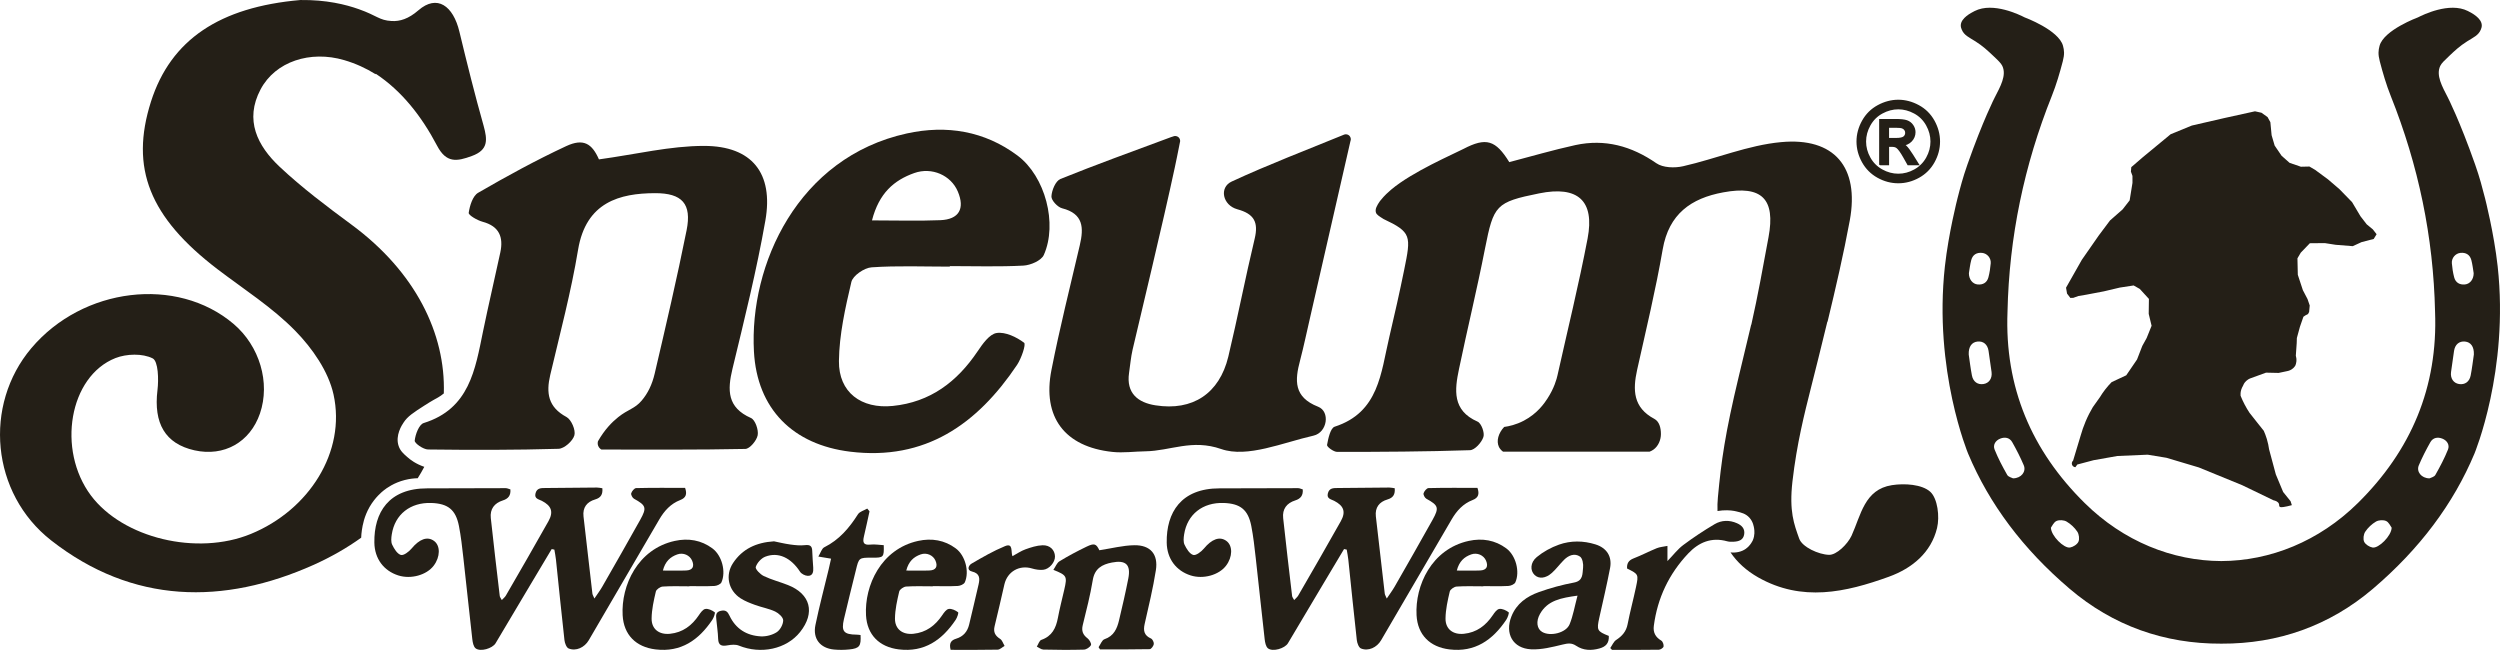 <?xml version="1.0" encoding="UTF-8"?>
<svg id="Livello_1" xmlns="http://www.w3.org/2000/svg" viewBox="0 0 342.504 89.033">
  <defs>
    <style>
      .cls-1 {
        stroke: #241f17;
        stroke-miterlimit: 10;
        stroke-width: .4px;
      }

      .cls-1, .cls-2 {
        fill: #241f17;
      }
    </style>
  </defs>
  <g>
    <path class="cls-2" d="M311.488,68.548l-4.309-2.078-5.931-2.428-4.44-1.325-2.57-.423-4.147.177-3.262.577-2.235.592-.264.368c-.198-.014-.371-.135-.447-.311-.087-.202-.033-.444.138-.598.348-1.157.697-2.314,1.046-3.471.164-.579.381-1.224.672-1.911.314-.74.653-1.385.979-1.933.33-.466.661-.931.991-1.396.19-.313.416-.651.684-1.0.308-.401.616-.745.904-1.036.667-.311,1.334-.623,2.001-.934l1.479-2.169.717-1.851.599-1.085.678-1.683-.395-1.631.028-2.048-1.248-1.364-.844-.479-1.895.291-2.192.518-2.444.464-1.033.172-.71.254-.397.009-.453-.591-.139-.81,2.166-3.822,2.328-3.345,1.526-2.038,1.728-1.517.968-1.243.387-2.394-.001-.956-.213-.588.052-.613,1.594-1.373,3.797-3.135,2.903-1.19,4.454-1.027,4.198-.924.891.196.833.597.383.697.17,1.787.418,1.419.944,1.388,1.098.975,1.552.533,1.169-.026.776.453,1.774,1.309,1.569,1.346,1.726,1.771,1.143,1.925.859,1.113.844.697.511.66-.393.648-1.679.439-1.194.549-2.349-.188-1.478-.231-2.052.018-1.247,1.296-.453.77.051,2.26.691,2.099.639,1.222.302.882-.082.887-.154.287-.359.184-.269.183-.479,1.381-.419,1.536-.021.692-.121,1.73c.053.177.114.464.074.813-.024.21-.077.384-.129.515-.061.107-.152.236-.283.361-.296.281-.628.377-.799.412-.406.086-.813.172-1.22.258l-1.726-.038-2.216.807c-.133.058-.323.161-.509.339-.266.254-.389.531-.444.687-.077.125-.162.292-.226.498-.105.338-.106.635-.091.829.149.374.331.78.555,1.207.222.423.449.801.67,1.134.354.449.709.898,1.063,1.347l.889,1.116c.146.324.291.698.419,1.119.158.521.252,1.001.309,1.417.308,1.147.616,2.293.924,3.44l1.004,2.408,1.02,1.268c.057.179.114.359.171.538-.15.042-.362.098-.619.155-.842.187-.987.127-1.057.051-.102-.109-.022-.225-.103-.412-.118-.274-.446-.397-.719-.459Z"/>
    <path class="cls-2" d="M342.183,36.474c-.502-4.533-1.723-9.294-1.723-9.294-.376-1.464-.723-2.819-1.361-4.635-2.124-6.045-3.743-9.193-3.743-9.193-.763-1.484-1.656-3.042-1.034-4.329.179-.37.55-.72,1.292-1.421.694-.656,1.369-1.293,2.391-1.938.875-.552,1.559-.829,1.874-1.615.058-.145.135-.337.129-.582-.024-1.007-1.415-1.71-1.909-1.959-2.525-1.274-6.194.547-6.832.872,0,0-4.678,1.725-5.264,3.899-.165.611-.226,1.139.03,2.12.419,1.601.886,3.203,1.499,4.738,3.798,9.501,5.853,19.352,6.074,29.564.407,10.34-3.282,19.023-10.579,26.222-5.322,5.249-12.018,7.924-18.708,7.944-6.69-.02-13.386-2.695-18.708-7.944-7.297-7.199-10.986-15.882-10.579-26.222.221-10.212,2.276-20.063,6.074-29.564.614-1.535,1.081-3.137,1.499-4.738.256-.981.195-1.509.03-2.12-.585-2.174-5.264-3.899-5.264-3.899-.637-.326-4.307-2.147-6.832-.872-.494.249-1.885.952-1.909,1.959-.006.245.071.436.129.582.315.786.999,1.063,1.874,1.615,1.022.645,1.696,1.283,2.391,1.938.742.701,1.113,1.052,1.292,1.421.622,1.287-.271,2.845-1.034,4.329,0,0-1.619,3.148-3.743,9.193-.638,1.816-.986,3.17-1.361,4.635,0,0-1.221,4.761-1.723,9.294-1.579,14.273,3.183,25.681,3.183,25.681,2.878,6.868,7.498,13.055,13.911,18.513,5.948,5.063,12.98,7.547,20.756,7.514h0c.005 0.0.009,0,.014,0,.005,0,.009,0,.014,0h0c7.776.033,14.808-2.451,20.756-7.514,6.413-5.458,11.032-11.646,13.911-18.513,0,0,4.762-11.409,3.183-25.681ZM270.066,35.624c.195-.725.741-1.052,1.481-.979.7.069,1.244.707,1.186,1.422-.053.645-.151,1.295-.315,1.92-.189.728-.742,1.054-1.477.984-.695-.066-1.201-.706-1.197-1.545.09-.525.154-1.178.322-1.802ZM271.75,52.612c-.793.125-1.425-.299-1.595-1.175-.197-1.015-.314-2.045-.437-2.871-.041-1.084.43-1.692,1.208-1.773.797-.082,1.371.391,1.508,1.274.15.964.283,1.932.412,2.899.114.864-.333,1.524-1.095,1.646ZM275.795,65.536c-.172-.094-.644-.191-.8-.466-.639-1.125-1.25-2.279-1.73-3.478-.254-.634.112-1.241.774-1.502.641-.253,1.286-.137,1.638.486.581,1.027,1.122,2.085,1.583,3.17.363.859-.339,1.779-1.464,1.789ZM284.746,74.223c-.172.371-.718.714-1.149.789-.826.144-2.595-1.598-2.618-2.718.16-.207.379-.744.762-.918.384-.173,1.02-.134,1.388.082.571.335,1.102.835,1.468,1.387.234.355.319,1.008.148,1.377ZM325.043,75.012c-.43-.075-.976-.418-1.149-.789-.171-.369-.086-1.022.148-1.377.366-.551.897-1.052,1.468-1.387.367-.216,1.004-.256,1.388-.082.383.173.602.71.762.918-.022,1.119-1.792,2.862-2.618,2.718ZM337.094,34.645c.74-.073,1.286.254,1.481.979.168.624.232,1.276.322,1.802.004.839-.502,1.479-1.197,1.545-.735.07-1.288-.256-1.477-.984-.164-.625-.262-1.274-.315-1.92-.058-.715.486-1.353,1.186-1.422ZM335.376,61.593c-.48,1.199-1.091,2.352-1.73,3.478-.156.275-.628.372-.8.466-1.125-.01-1.828-.93-1.464-1.789.46-1.085,1.002-2.143,1.583-3.17.352-.623.997-.74,1.638-.486.663.262,1.028.868.774,1.502ZM338.923,48.567c-.123.826-.24,1.856-.437,2.871-.171.875-.802,1.3-1.595,1.175-.762-.121-1.21-.782-1.095-1.646.129-.967.262-1.935.412-2.899.137-.883.711-1.356,1.508-1.274.777.081,1.248.689,1.208,1.773Z"/>
  </g>
  <g>
    <path class="cls-2" d="M265.378,72.346c-.818,3.367-3.409,5.512-6.606,6.67-5.926,2.145-11.905,3.473-17.884.096-1.646-.935-2.899-2.092-3.802-3.43.775.074,1.519-.085,2.082-.488.68-.478.977-1.189.977-1.189.287-.68.212-1.285.18-1.55-.043-.287-.138-.977-.669-1.551-.499-.542-1.105-.68-1.763-.839-.34-.085-.977-.202-1.912-.138-.191.011-.425.043-.68.085-.021-.616-.011-1.232.053-1.869.467-5.023.977-8.709,2.857-16.557.754-3.154,1.359-5.671,1.699-7.094h.021c.903-3.972,1.614-7.997,2.358-11.99.988-5.289-.945-7.126-6.202-6.149-4.407.807-7.455,2.963-8.294,7.806-.956,5.544-2.283,11.024-3.505,16.514-.605,2.751-.563,5.161,2.358,6.712.68.361.903,1.221.903,2.082,0,.786-.35,1.667-1.041,2.145-.17.117-.34.202-.51.266h-20.083c-.319-.234-.478-.488-.563-.658-.372-.796-.085-1.869.722-2.729.637-.085,1.625-.297,2.698-.86,1.859-.977,2.825-2.4,3.228-3.027.924-1.413,1.274-2.698,1.381-3.197,1.391-6.234,2.921-12.447,4.121-18.723.998-5.215-1.349-7.264-6.638-6.191-5.937,1.2-6.234,1.604-7.413,7.551-1.083,5.533-2.421,11.013-3.568,16.525-.595,2.836-.945,5.66,2.538,7.19.52.212,1.009,1.54.807,2.113-.244.754-1.179,1.784-1.837,1.805-6.064.202-12.128.234-18.192.234-.488,0-1.444-.701-1.391-.956.159-.892.467-2.304,1.041-2.496,6.085-1.965,6.33-7.402,7.487-12.277.722-3.058,1.413-6.128,2.039-9.208.945-4.641,1.03-5.151-2.825-6.967-.627-.393-.956-.605-1.041-.881-.159-.478.149-.998.552-1.582.149-.18.308-.382.488-.574.159-.17.51-.542,1.041-.988,2.931-2.474,8.581-4.885,9.898-5.576,3.133-1.635,4.418-1.211,6.287,1.805,3.005-.786,6.011-1.667,9.059-2.336,4.046-.871,7.678.127,11.087,2.485.903.627,2.506.68,3.664.414,4.503-1.02,8.9-2.889,13.434-3.303,7.285-.68,10.737,3.42,9.409,10.705-.86,4.662-1.933,9.271-3.048,13.891l-.032.011c-.935,3.845-1.699,6.924-2.209,8.91-.945,3.749-1.965,7.742-2.57,12.967-.467,4.131.223,5.862.924,7.838.404,1.147,2.644,2.177,4.089,2.22,1.02.032,2.538-1.455,3.08-2.613,1.296-2.836,1.763-6.351,5.544-6.935,1.72-.266,4.099-.117,5.236.903,1.02.924,1.317,3.42.935,4.981Z"/>
    <path class="cls-2" d="M178.117,49.368c-.733,2.741-.903,5.035,2.465,6.353,1.678.648,1.275,3.527-.627,3.962-4.217.956-9.062,3.081-12.642,1.838-4.005-1.402-6.958.255-10.368.308-1.519.021-3.049.244-4.536.085-6.533-.691-9.635-4.759-8.36-11.218,1.126-5.747,2.56-11.42,3.888-17.114.552-2.358.51-4.302-2.422-5.046-.616-.149-1.498-1.094-1.466-1.636.043-.839.574-2.114,1.232-2.38,4.823-1.944,9.72-3.718,15.159-5.736.074-.021.159-.053.234-.074.255-.127.552-.096.765.074.212.17.244.425.244.542v.021c-.308,1.593-.574,2.836-.722,3.548-1.689,7.893-4.727,20.418-5.79,24.996-.244,1.052-.329,2.135-.489,3.208-.404,2.783,1.232,4.058,3.612,4.43,5.11.807,8.764-1.615,9.986-6.661,1.285-5.365,2.326-10.793,3.612-16.158.542-2.263-.064-3.41-2.369-4.037-2.029-.552-2.528-2.996-.775-3.803,5.046-2.337,10.273-4.324,15.425-6.438.255-.085.542-.011.722.191.17.202.223.478.117.722-1.827,7.999-3.665,16.009-5.492,24.008-.467,2.008-.882,4.026-1.402,6.013Z"/>
    <path class="cls-2" d="M130.132,36.529c-3.578,0-7.165-.148-10.726.095-1,.068-2.563,1.137-2.767,2.005-.835,3.556-1.662,7.207-1.704,10.832-.049,4.294,3.063,6.59,7.379,6.152,5.126-.52,8.796-3.292,11.609-7.468.683-1.014,1.632-2.375,2.618-2.524,1.198-.181,2.714.551,3.761,1.333.29.217-.374,2.159-.977,3.056-5.442,8.105-12.567,13.133-22.858,11.87-7.833-.962-12.745-5.846-13.176-13.718-.651-11.912,6.017-26.609,20.957-29.883,5.432-1.19,10.637-.338,15.145,3.026,3.824,2.853,5.516,9.358,3.612,13.624-.344.77-1.809,1.406-2.791,1.458-3.353.178-6.721.068-10.083.068,0,.025-0.0.049-0.0.074ZM119.463,30.194c3.374,0,6.374.094,9.364-.029,2.566-.105,3.389-1.582,2.396-3.928-.942-2.225-3.558-3.383-5.961-2.532-2.798.991-4.839,2.769-5.798,6.488Z"/>
    <path class="cls-1" d="M260.069,13.863c.927,0,1.833.238,2.716.714.883.475,1.571,1.156,2.065,2.042.493.886.739,1.81.739,2.771,0,.952-.242,1.867-.728,2.745-.486.879-1.167,1.561-2.043,2.046-.876.486-1.793.729-2.749.729s-1.873-.242-2.749-.729c-.876-.485-1.558-1.167-2.046-2.046-.488-.878-.732-1.794-.732-2.745,0-.961.248-1.885.743-2.771s1.185-1.567,2.068-2.042c.883-.476,1.789-.714,2.716-.714ZM260.069,14.778c-.776,0-1.531.199-2.266.597s-1.309.967-1.724,1.706c-.415.74-.623,1.51-.623,2.31,0,.795.204,1.558.612,2.288.407.73.977,1.298,1.709,1.706.733.408,1.496.612,2.292.612s1.56-.204,2.292-.612c.732-.407,1.301-.976,1.706-1.706.405-.73.608-1.492.608-2.288,0-.8-.206-1.57-.619-2.31-.413-.739-.987-1.308-1.724-1.706-.738-.398-1.491-.597-2.263-.597ZM257.647,22.443v-5.944h2.042c.698,0,1.203.055,1.516.165.312.11.561.301.746.575.186.273.279.563.279.871,0,.435-.155.813-.465,1.135-.31.323-.721.503-1.233.542.209.088.378.193.505.315.239.235.532.628.879,1.179l.725,1.163h-1.172l-.526-.937c-.415-.737-.749-1.198-1.003-1.384-.176-.137-.431-.205-.769-.205h-.563v2.526h-.959ZM258.605,19.098h1.164c.556,0,.935-.083,1.138-.249.202-.166.304-.386.304-.659,0-.176-.049-.333-.147-.472-.097-.139-.233-.243-.406-.311s-.494-.102-.963-.102h-1.091v1.794Z"/>
    <path class="cls-2" d="M64.647,21.37c-2.071.765-3.505.998-4.768-1.412-2.135-4.057-4.843-7.498-8.4-9.855l-.021.064c-1.296-.807-2.719-1.466-4.312-1.933-4.63-1.359-9.42.18-11.448,4.014-2.23,4.205-.414,7.742,2.591,10.578,3.069,2.889,6.478,5.448,9.887,7.965,8.74,6.446,12.882,14.921,12.627,23.109-.266.223-.52.393-.775.542-.223.127-.913.488-1.848,1.094-1.561.998-2.347,1.519-2.878,2.336-.234.34-1.179,1.774-.69,3.229.223.669.68,1.073,1.168,1.497.414.382,1.179.956,2.347,1.359-.276.531-.574,1.041-.903,1.561-.51.011-1.105.074-1.774.244-1.455.372-2.443,1.073-2.878,1.423-.266.212-1.179.956-1.933,2.252-.754,1.317-.956,2.496-1.062,3.186-.053.361-.085.712-.096,1.041-1.922,1.381-4.078,2.623-6.478,3.707-12.383,5.544-24.809,5.406-35.981-3.324-8.262-6.457-9.314-18.553-2.729-26.349,7.052-8.348,19.934-9.898,27.687-3.335,3.59,3.037,5.076,8.071,3.632,12.287-1.359,3.951-4.928,5.947-8.974,5.045-4.014-.903-5.618-3.696-5.066-8.252.18-1.476.106-3.961-.658-4.344-1.391-.701-3.579-.637-5.098-.043-6.34,2.506-8.039,12.553-3.367,18.819,4.386,5.862,14.539,8.305,21.909,5.278,7.965-3.26,13.073-11.257,11.332-19.116-.701-3.165-2.899-6.319-5.225-8.698-3.143-3.218-7.041-5.692-10.652-8.443-9.335-7.126-12.033-13.849-9.133-22.971C23.399,5.418,30.111.968,41.156.002c3.558-.043,6.202.616,7.997,1.253,2.528.892,2.793,1.529,4.492,1.625h.021c1.115.064,2.294-.287,3.653-1.466,2.57-2.23,4.769-.616,5.618,2.921,1.041,4.322,2.113,8.634,3.324,12.914.52,1.912.658,3.292-1.614,4.121Z"/>
    <path class="cls-2" d="M82.059,21.836c5.098-.697,9.758-1.853,14.417-1.847,6.546.009,9.517,3.743,8.383,10.216-1.195,6.823-2.88,13.565-4.505,20.305-.71,2.943-.738,5.318,2.533,6.758.577.254,1.054,1.623.918,2.355-.136.734-1.085,1.867-1.697,1.88-6.567.136-13.138.085-19.708.085-.068-.037-.323-.184-.449-.505-.117-.3-.047-.563-.023-.64.91-1.6,1.93-2.624,2.765-3.291,1.368-1.092,2.239-1.132,3.199-2.248.88-1.022,1.459-2.262,1.799-3.712,1.53-6.538,3.059-13.079,4.377-19.662.721-3.603-.606-5.081-4.339-5.067-4.794.017-9.446,1.203-10.532,7.755-.956,5.766-2.469,11.442-3.811,17.14-.586,2.487-.297,4.42,2.222,5.77.666.357,1.284,1.802,1.084,2.511-.221.785-1.389,1.824-2.171,1.847-5.957.175-11.922.167-17.882.093-.651-.008-1.861-.858-1.824-1.215.089-.862.594-2.208,1.228-2.406,6.274-1.954,7.057-7.324,8.136-12.574.742-3.608,1.591-7.194,2.363-10.795.451-2.102-.138-3.591-2.419-4.206-.733-.198-1.958-.907-1.91-1.229.143-.98.549-2.314,1.295-2.746,3.934-2.277,7.935-4.468,12.053-6.387,2.398-1.117,3.551-.331,4.497,1.817Z"/>
  </g>
  <g>
    <g>
      <path class="cls-2" d="M75.583,75.221c-1.016,1.702-2.035,3.404-3.049,5.107-1.547,2.599-3.088,5.201-4.639,7.798-.427.715-2.078,1.205-2.73.701-.302-.233-.408-.82-.459-1.262-.425-3.708-.805-7.421-1.224-11.13-.166-1.467-.324-2.942-.61-4.388-.441-2.224-1.502-3.056-3.765-3.139-2.888-.105-5.01,1.56-5.434,4.304-.072.464-.131,1.02.056,1.413.264.554.686,1.253,1.187,1.403.376.113,1.105-.438,1.463-.87,1.075-1.299,2.162-1.725,3.087-1.047.885.649.861,2.192-.052,3.391-.983,1.29-3.12,1.88-4.839,1.336-1.996-.631-3.256-2.291-3.288-4.5-.061-4.118,1.958-7.438,7.247-7.432,3.583.004,7.166-.025,10.749-.028.206-0.0.412.107.641.171.071.83-.297,1.278-1.024,1.507-1.179.371-1.792,1.187-1.66,2.42.382,3.562.806,7.12,1.226,10.678.019.159.15.304.281.556.232-.252.436-.407.554-.612,1.956-3.391,3.925-6.775,5.836-10.19.726-1.297.403-2.118-.906-2.793-.432-.223-1.066-.28-.861-1.042.19-.709.733-.711,1.312-.714,2.365-.013,4.73-.047,7.095-.064.245-.002.489.061.746.095.076.827-.202,1.306-.982,1.533-1.137.331-1.736,1.107-1.601,2.323.393,3.526.804,7.05,1.218,10.574.02.169.129.328.275.679.42-.629.787-1.116,1.088-1.641,1.742-3.043,3.486-6.086,5.192-9.149.926-1.663.792-1.971-.854-2.882-.214-.119-.443-.549-.382-.748.088-.288.43-.703.672-.709,2.243-.054,4.487-.032,6.709-.032.29.845.138,1.359-.666,1.668-1.298.498-2.18,1.471-2.87,2.656-3.214,5.523-6.443,11.037-9.665,16.555-.578.989-1.747,1.54-2.756,1.123-.303-.125-.524-.734-.571-1.145-.414-3.673-.777-7.352-1.164-11.028-.048-.459-.144-.913-.218-1.369-.122-.025-.244-.051-.366-.076Z"/>
      <path class="cls-2" d="M184.137,75.221c-1.016,1.702-2.035,3.404-3.049,5.107-1.547,2.599-3.088,5.201-4.639,7.798-.427.715-2.078,1.205-2.73.701-.302-.233-.408-.82-.459-1.262-.425-3.708-.805-7.421-1.224-11.13-.166-1.467-.324-2.942-.61-4.388-.441-2.224-1.502-3.056-3.765-3.139-2.888-.105-5.01,1.56-5.434,4.304-.072.464-.131,1.02.056,1.413.264.554.686,1.253,1.187,1.403.376.113,1.105-.438,1.463-.87,1.075-1.299,2.162-1.725,3.087-1.047.885.649.861,2.192-.052,3.391-.983,1.29-3.12,1.88-4.839,1.336-1.996-.631-3.256-2.291-3.288-4.5-.061-4.118,1.958-7.438,7.247-7.432,3.583.004,7.166-.025,10.749-.028.206-0.0.412.107.641.171.071.83-.297,1.278-1.024,1.507-1.179.371-1.792,1.187-1.66,2.42.382,3.562.806,7.12,1.226,10.678.019.159.15.304.281.556.232-.252.436-.407.554-.612,1.956-3.391,3.925-6.775,5.836-10.19.726-1.297.403-2.118-.906-2.793-.432-.223-1.066-.28-.861-1.042.19-.709.733-.711,1.312-.714,2.365-.013,4.73-.047,7.095-.064.245-.002.489.061.746.095.076.827-.202,1.306-.982,1.533-1.137.331-1.736,1.107-1.601,2.323.393,3.526.804,7.05,1.218,10.574.02.169.129.328.275.679.42-.629.787-1.116,1.088-1.641,1.742-3.043,3.486-6.086,5.192-9.149.926-1.663.792-1.971-.854-2.882-.214-.119-.443-.549-.382-.748.088-.288.43-.703.672-.709,2.243-.054,4.487-.032,6.709-.032.29.845.138,1.359-.666,1.668-1.298.498-2.18,1.471-2.87,2.656-3.214,5.523-6.443,11.037-9.665,16.555-.578.989-1.747,1.54-2.756,1.123-.303-.125-.524-.734-.571-1.145-.414-3.673-.777-7.352-1.164-11.028-.048-.459-.144-.913-.218-1.369-.122-.025-.244-.051-.366-.076Z"/>
      <path class="cls-2" d="M150.611,75.385c1.691-.257,3.237-.664,4.788-.688,2.211-.033,3.302,1.239,2.958,3.424-.39,2.476-.984,4.921-1.538,7.368-.21.925-.065,1.574.871,1.988.212.094.418.524.383.763-.039.264-.355.69-.558.695-2.27.05-4.542.031-6.813.031l-.194-.302c.265-.376.456-.97.808-1.09,1.283-.437,1.722-1.446,1.994-2.588.453-1.903.895-3.81,1.27-5.73.371-1.899-.333-2.563-2.247-2.189-1.353.264-2.361.82-2.622,2.408-.342,2.074-.871,4.119-1.372,6.163-.196.8.02,1.331.663,1.819.26.197.558.742.46.924-.163.302-.628.607-.974.617-1.846.054-3.695.036-5.542-.007-.303-.007-.6-.264-.9-.406.204-.318.342-.827.622-.923,1.461-.505,2.003-1.611,2.265-3.006.245-1.306.583-2.594.879-3.89.417-1.825.355-1.95-1.496-2.697.292-.425.475-.952.842-1.176,1.194-.73,2.437-1.389,3.698-1.998,1.081-.522,1.335-.392,1.756.489Z"/>
      <path class="cls-2" d="M220.409,87.122c.056.992-.41,1.477-1.28,1.718-1.128.312-2.217.286-3.191-.367-.632-.424-1.159-.337-1.854-.169-1.415.342-2.89.723-4.319.653-2.512-.122-3.624-2.162-2.698-4.505.695-1.757,2.11-2.745,3.775-3.339,1.558-.556,3.175-.998,4.801-1.302,1.288-.241,1.139-1.218,1.24-2.015.064-.506-.074-1.304-.417-1.54-.746-.513-1.571-.176-2.195.448-.571.571-1.052,1.236-1.649,1.776-.871.786-1.795.857-2.385.287-.617-.597-.61-1.692.305-2.448.882-.728,1.951-1.315,3.032-1.699,1.628-.579,3.346-.556,5.012-.035,1.535.48,2.298,1.66,1.997,3.236-.437,2.283-.973,4.548-1.478,6.818-.377,1.693-.304,1.852,1.306,2.483ZM216.122,81.603c-2.255.316-4.093.639-5.145,2.511-.567,1.009-.427,2.029.295,2.459,1.106.66,3.28.144,3.768-1.049.475-1.163.685-2.433,1.083-3.922Z"/>
      <path class="cls-2" d="M127.793,80.327c-1.219,0-2.442-.051-3.656.032-.341.023-.873.388-.943.683-.285,1.212-.567,2.456-.581,3.692-.017,1.464,1.044,2.246,2.515,2.097,1.747-.177,2.998-1.122,3.957-2.545.233-.346.556-.809.892-.86.408-.062.925.188,1.282.454.099.074-.127.736-.333,1.042-1.855,2.762-4.283,4.476-7.791,4.046-2.67-.328-4.344-1.992-4.491-4.676-.222-4.06,2.051-9.069,7.143-10.185,1.851-.406,3.625-.115,5.162,1.031,1.303.972,1.88,3.19,1.231,4.643-.117.262-.617.479-.951.497-1.143.061-2.291.023-3.437.023,0,.008,0,.017,0,.025ZM124.157,78.167c1.15,0,2.172.032,3.192-.01.875-.036,1.155-.539.817-1.339-.321-.758-1.213-1.153-2.032-.863-.954.338-1.649.944-1.976,2.211Z"/>
      <path class="cls-2" d="M94.452,80.327c-1.219,0-2.442-.051-3.656.032-.341.023-.873.388-.943.683-.285,1.212-.567,2.456-.581,3.692-.017,1.464,1.044,2.246,2.515,2.097,1.747-.177,2.998-1.122,3.957-2.545.233-.346.556-.809.892-.86.408-.062.925.188,1.282.454.099.074-.127.736-.333,1.042-1.855,2.762-4.283,4.476-7.791,4.046-2.67-.328-4.344-1.992-4.491-4.676-.222-4.06,2.051-9.069,7.143-10.185,1.851-.406,3.625-.115,5.162,1.031,1.303.972,1.88,3.19,1.231,4.643-.117.262-.617.479-.951.497-1.143.061-2.291.023-3.437.023,0,.008,0,.017,0,.025ZM90.815,78.167c1.15,0,2.172.032,3.192-.01.875-.036,1.155-.539.817-1.339-.321-.758-1.213-1.153-2.032-.863-.954.338-1.649.944-1.976,2.211Z"/>
      <path class="cls-2" d="M203.219,80.327c-1.219,0-2.442-.051-3.656.032-.341.023-.873.388-.943.683-.285,1.212-.567,2.456-.581,3.692-.017,1.464,1.044,2.246,2.515,2.097,1.747-.177,2.998-1.122,3.957-2.545.233-.346.556-.809.892-.86.408-.062.925.188,1.282.454.099.074-.127.736-.333,1.042-1.855,2.762-4.283,4.476-7.791,4.046-2.67-.328-4.344-1.992-4.491-4.676-.222-4.06,2.051-9.069,7.143-10.185,1.851-.406,3.625-.115,5.162,1.031,1.303.972,1.88,3.19,1.231,4.643-.117.262-.617.479-.951.497-1.143.061-2.291.023-3.437.023,0,.008,0,.017,0,.025ZM199.583,78.167c1.15,0,2.172.032,3.192-.01.875-.036,1.155-.539.817-1.339-.321-.758-1.213-1.153-2.032-.863-.954.338-1.649.944-1.976,2.211Z"/>
      <path class="cls-2" d="M106.035,74.161c.645.13,1.434.326,2.234.436.659.091,1.341.165,1.996.09.666-.076.987.071,1.011.767.027.775.086,1.549.138,2.323.038.57-.06,1.128-.739,1.114-.369-.008-.875-.264-1.071-.567-1.228-1.897-2.964-2.752-4.76-2.059-.558.215-1.127.849-1.306,1.413-.089.282.611,1.005,1.094,1.237,1.059.509,2.219.803,3.317,1.236,3.104,1.222,3.763,3.799,1.666,6.434-1.868,2.346-5.362,3.093-8.393,1.862-.44-.179-1.021-.126-1.512-.039-.789.139-1.299.08-1.325-.906-.024-.884-.17-1.764-.249-2.647-.047-.521-.123-1.017.635-1.177.663-.14.917.127,1.172.669.85,1.806,2.356,2.738,4.297,2.836.726.036,1.574-.183,2.177-.576.471-.308.879-1.063.881-1.622.002-.411-.622-.982-1.097-1.205-.86-.404-1.828-.568-2.729-.894-.689-.25-1.393-.519-2.005-.912-1.691-1.087-2.144-3.173-1.035-4.843,1.279-1.924,3.16-2.813,5.602-2.969Z"/>
      <path class="cls-2" d="M119.124,70.06c-.254,1.148-.495,2.299-.767,3.442-.184.772-.088,1.216.883,1.108.605-.067,1.231.047,1.835.08.048,1.652-.022,1.724-1.561,1.714-1.85-.011-1.841-.009-2.265,1.747-.538,2.227-1.119,4.444-1.63,6.676-.387,1.691-.015,2.102,1.751,2.121.179.002.358.035.528.052.082,1.514-.144,1.829-1.544,1.974-.691.072-1.4.079-2.091.013-1.903-.18-2.939-1.478-2.547-3.368.532-2.567,1.208-5.104,1.82-7.654.103-.428.193-.859.32-1.426-.516-.086-.967-.161-1.741-.29.306-.5.458-1.096.816-1.275,2.038-1.015,3.417-2.641,4.606-4.514.241-.379.842-.529,1.278-.785.103.127.205.255.308.382Z"/>
      <path class="cls-2" d="M130.237,89.028c-.244-.944.084-1.321.76-1.526.966-.293,1.547-.964,1.778-1.943.433-1.832.876-3.662,1.294-5.498.186-.817.18-1.502-.903-1.762-.797-.192-.433-.866-.071-1.077,1.492-.869,3-1.746,4.592-2.4,1.15-.473.78.748,1.017,1.375.633-.341,1.181-.723,1.787-.939.752-.268,1.549-.529,2.335-.556,1.031-.035,1.681.652,1.709,1.522.026.791-.771,1.76-1.629,1.841-.497.047-1.034-.037-1.517-.183-1.714-.52-3.372.411-3.783,2.175-.445,1.908-.863,3.821-1.339,5.721-.206.821.069,1.316.755,1.754.289.184.41.631.608.958-.317.179-.63.507-.95.514-2.137.046-4.276.024-6.444.024Z"/>
    </g>
    <path class="cls-2" d="M228.443,74.789v2.079c.814-.842,1.405-1.631,2.163-2.197,1.379-1.031,2.823-1.988,4.307-2.863.944-.557,2.029-.583,3.06-.123.629.28,1.099.723.987,1.496-.117.812-.738.995-1.424,1.035-.303.018-.625.021-.914-.059-2.154-.6-3.893.141-5.348,1.685-2.624,2.785-4.195,6.082-4.696,9.885-.123.93.224,1.56,1.021,2.039.205.123.354.552.312.804-.03.184-.414.437-.644.441-2.14.034-4.281.02-6.421.02-.08-.082-.16-.165-.239-.247.267-.379.456-.877.816-1.113.814-.533,1.366-1.151,1.56-2.147.331-1.702.787-3.379,1.147-5.075.376-1.772.354-1.777-1.218-2.563-.049-.679.198-1.117.89-1.385,1.077-.416,2.104-.958,3.173-1.394.417-.17.891-.198,1.468-.317Z"/>
  </g>
</svg>